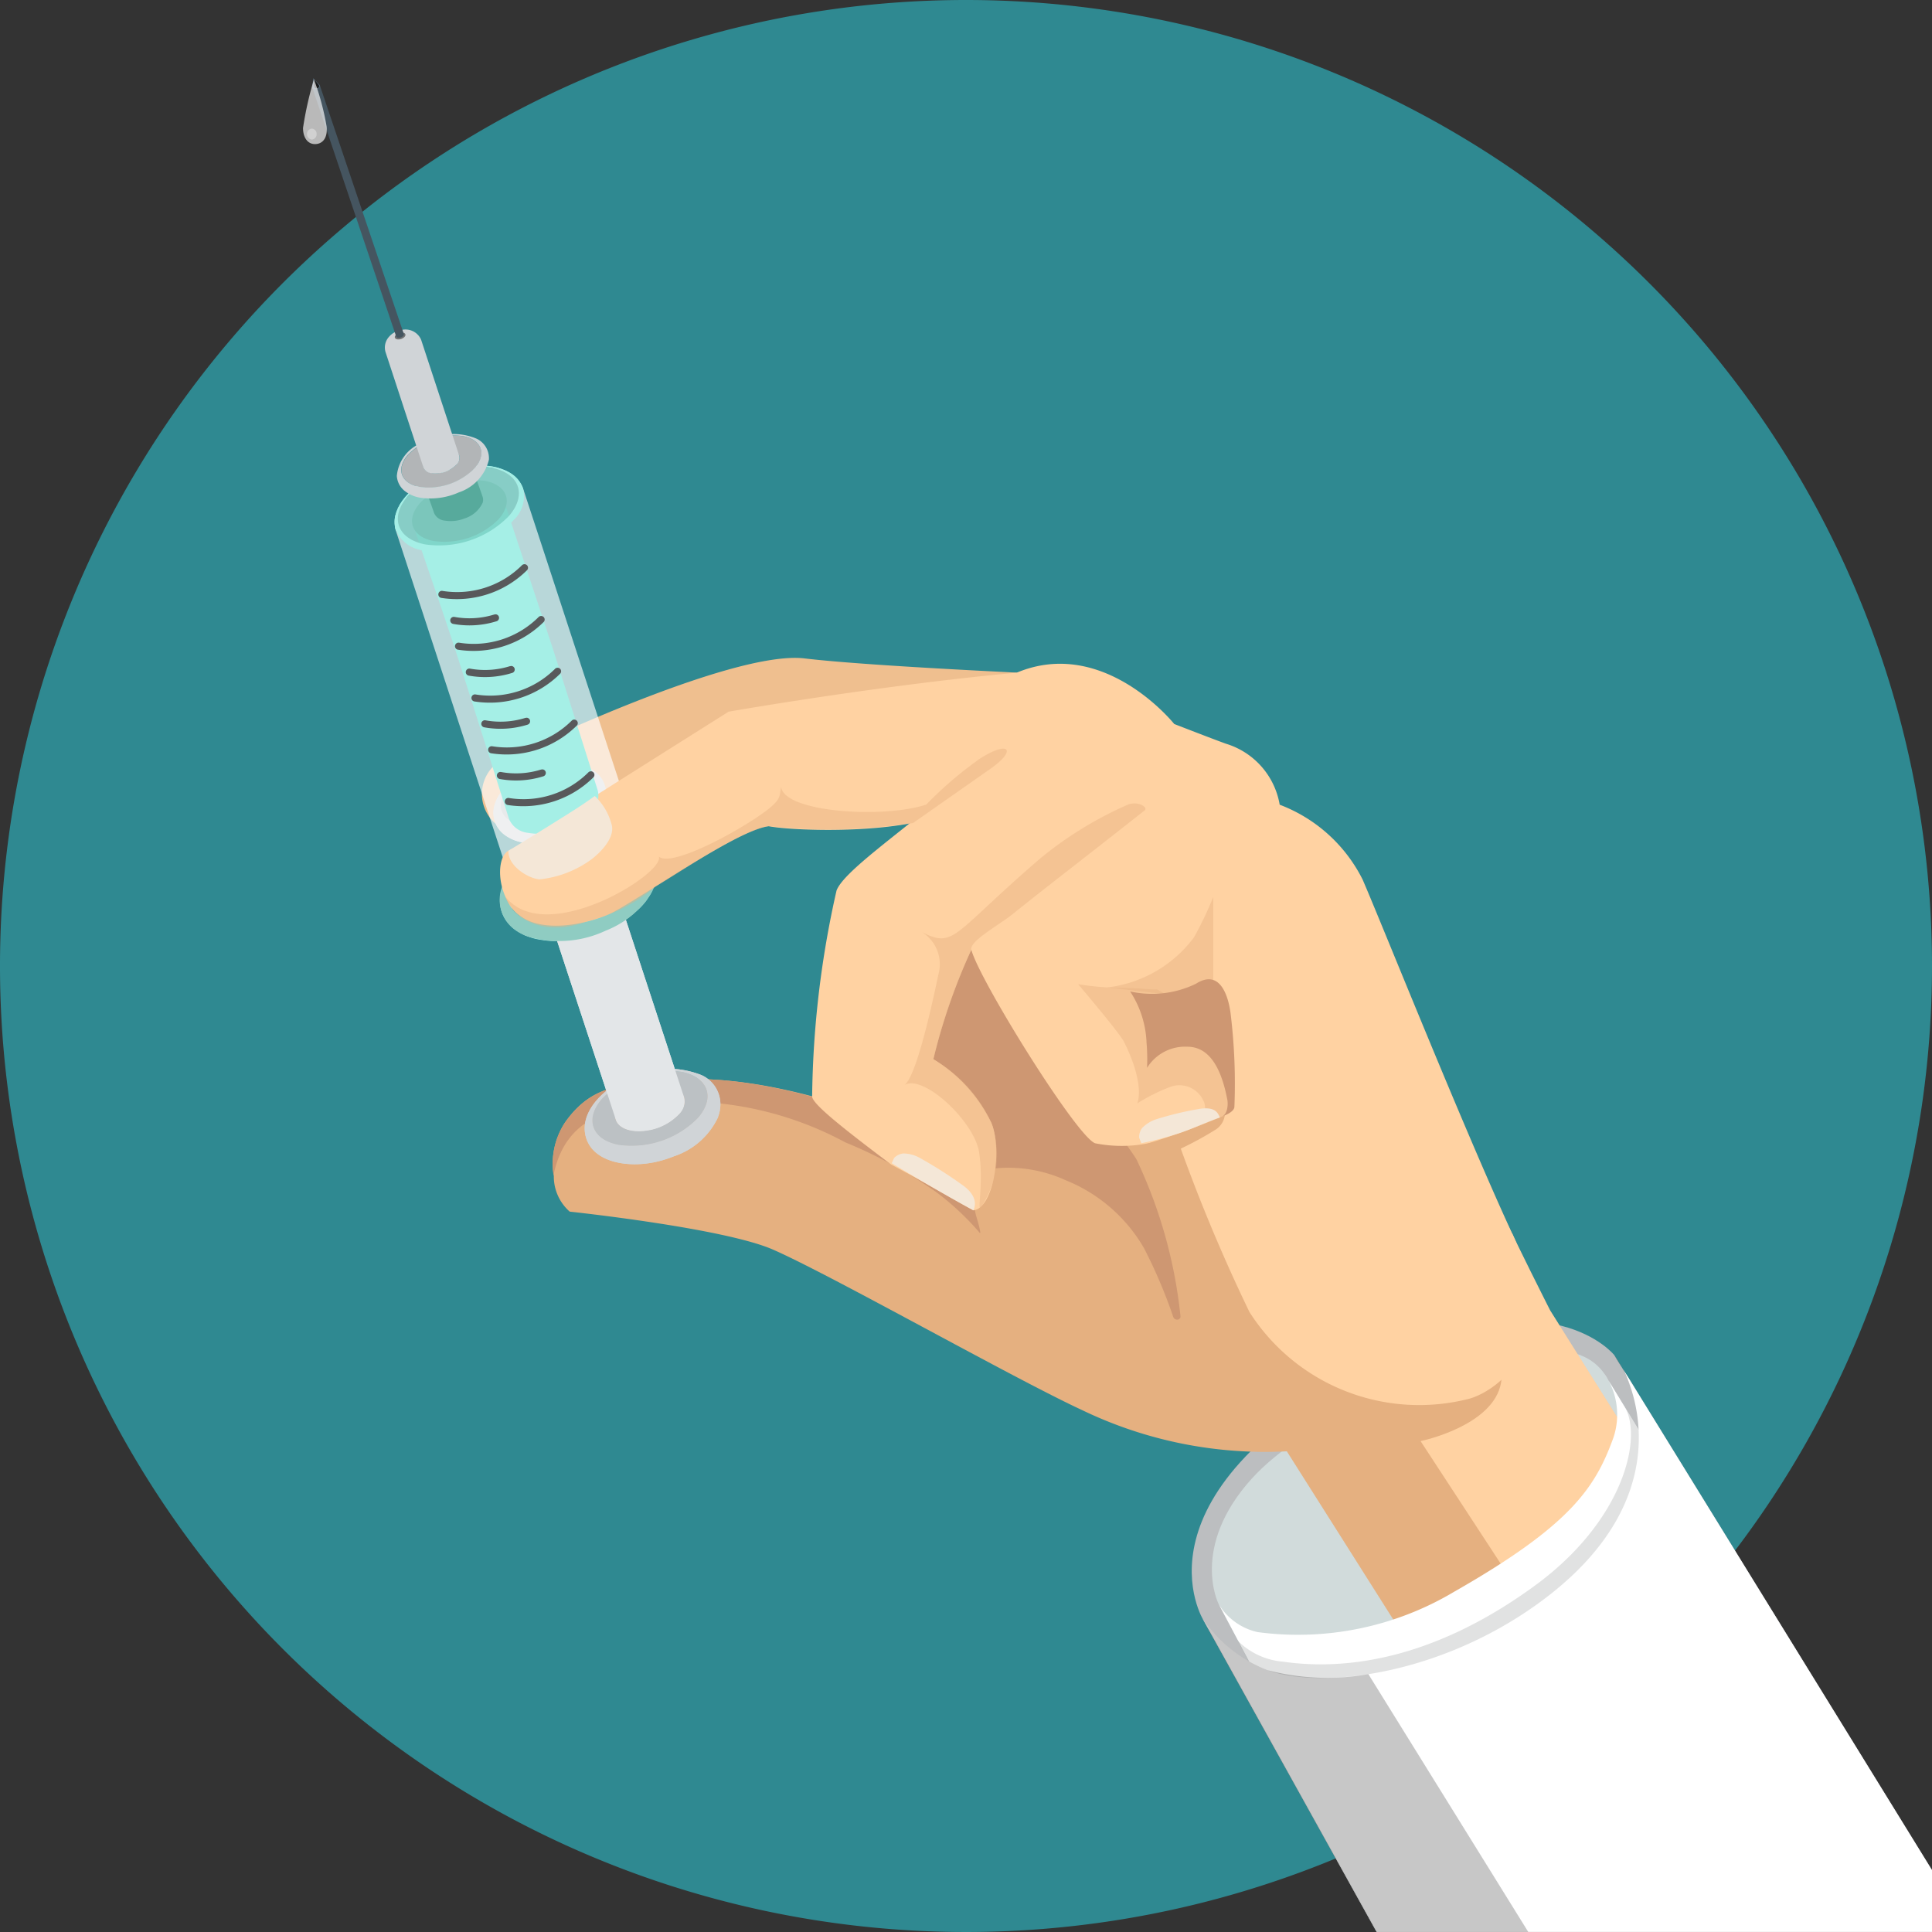 <svg xmlns="http://www.w3.org/2000/svg" xmlns:xlink="http://www.w3.org/1999/xlink" width="67.078" height="67.079" viewBox="0 0 67.078 67.079"><rect x="0" y="0" width="67.078" height="67.079" fill="#333333" stroke="none"/><defs><clipPath id="a"><rect width="8.355" height="14.043" fill="none"/></clipPath><clipPath id="b"><rect width="5.291" height="4.972" fill="none"/></clipPath><clipPath id="c"><rect width="15.417" height="10.045" fill="none"/></clipPath><clipPath id="d"><rect width="11.296" height="10.87" fill="none"/></clipPath><clipPath id="e"><rect width="3.687" height="3.571" fill="none"/></clipPath><clipPath id="f"><rect width="11.317" height="24.264" fill="none"/></clipPath><clipPath id="g"><rect width="4.793" height="3.136" fill="none"/></clipPath><clipPath id="h"><rect width="8.59" height="15.436" fill="none"/></clipPath><clipPath id="i"><path d="M36.014,154.424a.907.907,0,0,1-.044-.238,1.012,1.012,0,0,1,.025-.274,1.47,1.47,0,0,1,.239-.51,2.31,2.31,0,0,1,.466-.478,3.361,3.361,0,0,1,.575-.359c.1-.051.273-.123.316-.139a3.776,3.776,0,0,1,.5-.155,3.4,3.4,0,0,1,.669-.1,2.216,2.216,0,0,1,1.2.241,1,1,0,0,1,.478.558,1.147,1.147,0,0,1-.334,1.1,3.623,3.623,0,0,1-3.116,1.049.242.242,0,0,1,.043-.213,3.383,3.383,0,0,0,2.911-.98c.641-.734.375-1.485-.592-1.678a3.385,3.385,0,0,0-2.911.98c-.64.734-.376,1.485.592,1.678a.242.242,0,0,0-.043.213,1.171,1.171,0,0,1-.967-.7" transform="translate(-35.969 -152.17)" fill="none"/></clipPath><clipPath id="j"><rect width="17.41" height="6.205" fill="none"/></clipPath><clipPath id="k"><rect width="4.201" height="2.748" fill="none"/></clipPath><clipPath id="l"><rect width="0.825" height="2.248" fill="none"/></clipPath><clipPath id="m"><rect width="0.337" height="0.381" fill="none"/></clipPath></defs><g transform="translate(-554.015 -2000.064)"><path d="M67.078,33.539A33.539,33.539,0,1,1,33.539,0,33.539,33.539,0,0,1,67.078,33.539" transform="translate(554.015 2000.064)" fill="#2f8991"/><g transform="translate(564.536 2002.778)"><path d="M355.66,509.609l-6-10.8s-2.844-4.461,6.279-9.073c5.764-2.913,7.972-.157,7.972-.157l11.029,17.887v2.145Z" transform="translate(-318.385 -445.245)" fill="#bcbec0"/><path d="M357.355,508.558s-1-1.972,1.155-4.351c1.846-2.035,5.684-3.437,6.819-3.717s4.26-1.575,5.419.074c.092.132,2.683,4.442,2.683,4.442l-4.229,4.162-9.231,4.321Z" transform="translate(-325.568 -455.586)" fill="#d1dbdb"/><path d="M132.351,276.165s-1.38-3.042-2.774-6.308c-1.516-3.552-3.065-7.364-3.27-7.717-.392-.679-7.449-5.253-7.449-5.253l-10.369,7.033,3.135,7.205s-5.677-2.758-9.855-2.075c-1.041.17-2.112,0-3.093,1.393a2.6,2.6,0,0,0-.393,1.866,1.625,1.625,0,0,0,.552,1.234s5.34.567,7.055,1.317c2.009.878,8.387,4.491,10.754,5.583a14.628,14.628,0,0,0,7.089,1.422l5.206,8.228,13.653,2.346Z" transform="translate(-89.576 -234.19)" fill="#e5b080"/><path d="M439.149,451.4l6.25,9.562,7.964,1.369-9.716-15.471s-1.221-2.409-1.772-3.615l-1.194,1.221s1.523,3.386,1.262,4.9-2.794,2.032-2.794,2.032" transform="translate(-400.347 -404.078)" fill="#ffd2a2"/><path d="M118.432,349.3c-.5-.882-5.685-7.359-5.685-7.359l-3.141,3.062,1.917,3.67-.039-.007-.094-.044c-.954-.361-5.512-2.542-9.554-2.08-1.048.12-2.28.057-3.261,1.448a2.614,2.614,0,0,0-.4,1.828c.254-1.216.964-2.181,2.985-2.457a11.819,11.819,0,0,1,7.148,1.32,15.946,15.946,0,0,1,3.133,1.71,9.336,9.336,0,0,1,1.536,1.435c.052.048-.043-.312-.113-.543-.13-.428-.267-1.461.334-1.659a4.783,4.783,0,0,1,2.761.372,5.518,5.518,0,0,1,2.715,2.351,17.485,17.485,0,0,1,1.018,2.393c.052.144.271.119.251-.032a16.689,16.689,0,0,0-1.513-5.408" transform="translate(-89.479 -311.732)" fill="#ce9772"/><path d="M91.314,228.426s-7.376-.305-9.909-.609-9.94,3.235-10.7,3.648a1.362,1.362,0,0,0,.8,2.419c1.91.366,6.746-3.206,8.158-2.832s3.895-.084,5.078.9,6.572-3.529,6.572-3.529" transform="translate(-63.99 -207.671)" fill="#efbf8f"/><path d="M224.038,249.88c-1.779-3.871-4.525-10.754-5.188-12.282a5.333,5.333,0,0,0-2.88-2.6,2.682,2.682,0,0,0-1.868-2.118c-.5-.181-1.793-.684-1.793-.684s-2.435-3.053-5.472-1.781a3.147,3.147,0,0,1-.739,2.541c-1.778,2.052-5.175,4.125-5.514,5.022a33.915,33.915,0,0,0-.847,7.164c.049.271,1,1.036,2.747,2.351,1.088.585,2.121,1.181,2.854,1.587.685-.061,1.022-2.07.621-3.037a5.211,5.211,0,0,0-2.014-2.21,20.6,20.6,0,0,1,1.319-3.8c.265,1.03,3.66,6.5,4.3,6.72a4.708,4.708,0,0,0,2.8-.3,59.091,59.091,0,0,0,2.557,6.16,6.988,6.988,0,0,0,7.631,3.009c.966-.271,3.274-1.865,1.495-5.736" transform="translate(-182.061 -209.773)" fill="#ffd2a2"/><g transform="translate(20.893 25.181)" opacity="0.43"><g clip-path="url(#a)"><path d="M244.791,285.231c.121-.1-.195-.322-.553-.213a12.958,12.958,0,0,0-3.07,1.878c-3.07,2.64-2.96,3.137-4.109,2.562a1.308,1.308,0,0,1,.569,1.473c-.322,1.539-.79,3.5-1.165,3.829.661-.368,2.43,1.279,2.584,2.364s-.072,1.985.05,1.9a3.255,3.255,0,0,0,.369-2.949,4.805,4.805,0,0,0-2.015-2.2,22.477,22.477,0,0,1,1.32-3.811c-.054-.307.991-.868,1.468-1.256.808-.659,3.015-2.36,4.552-3.578" transform="translate(-236.463 -284.989)" fill="#e5b080"/></g></g><g transform="translate(26.912 31.458)" opacity="0.43"><g clip-path="url(#b)"><path d="M309.6,360.628s.517-.112.111-1.506a4.731,4.731,0,0,0-2.4-2.914c-.138.02-.649-.051-1.222-.051a10.174,10.174,0,0,1-1.514-.128s1.449,1.7,1.6,2.013c.753,1.533.45,2.128.45,2.128a6.187,6.187,0,0,1,1.184-.588.916.916,0,0,1,1.119.5c.222.451-.308.922-.308.922Z" transform="translate(-304.576 -356.03)" fill="#e5b080"/></g></g><path d="M361.114,518.021a10.584,10.584,0,0,0,6.829-1.407c4.06-2.315,4.893-3.625,5.516-5.333a2.5,2.5,0,0,0-.312-2.235l2.691,4.392a8.478,8.478,0,0,1-5.424,5.977,19.312,19.312,0,0,1-9.1.56l-1.56-2.935a2.1,2.1,0,0,0,1.36.981" transform="translate(-327.967 -464.069)" fill="#fff"/><path d="M359.989,521.778l-6-10.8a4.031,4.031,0,0,0,2.394,1.973c1.811.615,5.882.247,9.327-2.267,5.966-4.353,2.529-8.936,2.529-8.936l11.029,17.887v2.145Z" transform="translate(-322.714 -457.413)" fill="#686d6d"/><g transform="translate(32.454 46.135)" opacity="0.2" style="mix-blend-mode:multiply;isolation:isolate"><g clip-path="url(#c)"><path d="M382.723,525.376l-1.982-3.235c.629,1.067-.03,3.949-3.129,6.21-3.446,2.514-6.485,2.96-8.749,2.632a2.5,2.5,0,0,1-1.556-.726l.836,1.583a19.019,19.019,0,0,0,9.157-.487,8.477,8.477,0,0,0,5.424-5.977" transform="translate(-367.306 -522.141)" fill="#686d6d"/></g></g><path d="M332.06,408.865a11.353,11.353,0,0,0,1.553-.807.7.7,0,0,0,.355-.519,28.433,28.433,0,0,1-2.736,1c-.02.006.828.326.828.326" transform="translate(-301.965 -371.53)" fill="#e5b080"/><path d="M368.344,507.577l-.184-.283s2.46,4.281-3.011,8.185c-3.472,2.478-7.53,2.924-9.328,2.267a4.81,4.81,0,0,1-2.246-1.78l.032.06.005.008,6,10.8h19.282v-2.145Z" transform="translate(-322.334 -462.472)" fill="#fff"/><g transform="translate(31.241 53.495)" opacity="0.22"><g clip-path="url(#d)"><path d="M353.611,605.508l6,10.8h5.262l-5.552-8.952a8.087,8.087,0,0,1-3.5-.138,4.811,4.811,0,0,1-2.247-1.78l.032.06.005.008" transform="translate(-353.574 -605.44)"/></g></g><g transform="translate(27.92 28.428)" opacity="0.43"><g clip-path="url(#e)"><path d="M315.985,324.876A4.388,4.388,0,0,0,319,323.134a12.308,12.308,0,0,0,.668-1.4v3.571Z" transform="translate(-315.985 -321.735)" fill="#e5b080"/></g></g><path d="M328.219,358.849s.355-.116.386-.3a19.971,19.971,0,0,0-.134-3.277c-.082-.614-.379-1.536-1.2-1.012a3.492,3.492,0,0,1-2.286.267,3.468,3.468,0,0,1,.57,1.77,6.83,6.83,0,0,1,.018.884,1.551,1.551,0,0,1,1.388-.735c.473,0,1.1.257,1.4,1.845.023.119.023.437-.145.555" transform="translate(-296.269 -322.819)" fill="#ce9772"/><g transform="translate(3.178 13.445)" style="isolation:isolate"><g clip-path="url(#f)"><g transform="translate(3.9 12.793)" opacity="0.66"><g clip-path="url(#g)"><path d="M84.506,298.926c.731-.837.428-1.695-.675-1.915a3.861,3.861,0,0,0-3.321,1.118c-.731.837-.428,1.695.676,1.915a3.861,3.861,0,0,0,3.321-1.118m-3.873-.772a3.624,3.624,0,0,1,3.116-1.049c1.035.207,1.319,1.011.634,1.8a3.623,3.623,0,0,1-3.116,1.049c-1.035-.206-1.319-1.01-.633-1.8" transform="translate(-80.111 -296.96)" fill="#a5efe6"/></g></g><path d="M78.994,299.9c.066.006.154.011.22.01.213,0,.249,0,.34-.011a4.1,4.1,0,0,0,2.4-.953c.027-.022.053-.046.08-.07h0a1.969,1.969,0,0,0,.724-1.318c0-.039,0-.078,0-.116,0-.008,0-.015,0-.024s0-.013,0-.019c0-.026-.006-.053-.009-.079l0-.021a1.111,1.111,0,0,0-.079-.263v0a1.193,1.193,0,0,0-.069-.132c0-.007-.007-.014-.011-.021l-.019-.028-.01-.016-.008-.011a1.341,1.341,0,0,0-.278-.29l-.015-.012c-.033-.025-.062-.045-.083-.059l-.011-.007-.065-.039c-.023-.014-.045-.027-.07-.04l-.061-.03-.073-.034c-.041-.018-.083-.033-.126-.049l-.02-.008q-.074-.026-.152-.046a2.929,2.929,0,0,0-.745-.1,3.9,3.9,0,0,0-.806.075,4.428,4.428,0,0,0-.975.3,4.243,4.243,0,0,0-.632.343l-.06.04-.012.008-.008.007a2.954,2.954,0,0,0-.572.507,2,2,0,0,0-.429.757,1.242,1.242,0,0,0,.008.737l.006.015.007.02a1.163,1.163,0,0,0,.134.264,1.379,1.379,0,0,0,.292.307,2.026,2.026,0,0,0,.842.359c.1.018.246.038.351.048m2.444-3.15c1.1.22,1.406,1.077.675,1.915a3.862,3.862,0,0,1-3.321,1.118c-1.1-.22-1.406-1.077-.676-1.915a3.864,3.864,0,0,1,3.321-1.118" transform="translate(-73.649 -283.395)" fill="#a5efe6"/><path d="M81.011,299.421a3.343,3.343,0,0,0,1.443-1.087,1.459,1.459,0,0,0,.274-1.348,1.307,1.307,0,0,0-.67-.732,3.877,3.877,0,0,0-4.48,1.35,1.285,1.285,0,0,0,.244,1.757,1.7,1.7,0,0,0,.374.222,3.77,3.77,0,0,0,2.815-.162m-3.026-2.186a3.861,3.861,0,0,1,3.321-1.118c1.1.22,1.406,1.077.675,1.915a3.861,3.861,0,0,1-3.321,1.118c-1.1-.22-1.406-1.077-.676-1.915" transform="translate(-73.687 -283.271)" fill="#8fccc2"/><path d="M114.564,392.586c-.922-.184-1.174-.9-.564-1.6a3.222,3.222,0,0,1,2.773-.934c.922.184,1.174.9.564,1.6a3.227,3.227,0,0,1-2.774.934m.437-.5a1.949,1.949,0,0,0,1.677-.564c.369-.423.216-.856-.341-.967a1.95,1.95,0,0,0-1.677.565c-.369.423-.216.856.341.967" transform="translate(-106.802 -368.995)" fill="#bcc1c4"/><path d="M113.021,392.376a3.981,3.981,0,0,0,.736-.218,2.582,2.582,0,0,0,1.53-1.351l.006-.016,0-.01c0-.006,0-.011.006-.016a1.192,1.192,0,0,0,.051-.188l.006-.032c0-.014,0-.027.005-.041a1.108,1.108,0,0,0-.65-1.167,3.218,3.218,0,0,0-2.847.247l0,0,0,0c-.727.4-1.4,1.158-1.151,1.945.27.843,1.425,1.016,2.31.845m-1.2-.614c-.922-.184-1.174-.9-.564-1.6a3.222,3.222,0,0,1,2.773-.934c.922.184,1.174.9.564,1.6a3.227,3.227,0,0,1-2.774.934" transform="translate(-104.059 -368.171)" fill="#d0d4d7"/><path d="M88.787,290.906l.015,0h0a1.917,1.917,0,0,0,1.006-.548.617.617,0,0,0,.18-.592L86.6,279.435c-.155-.47-.952-.465-1.474-.277-.47.167-1.05.614-.9,1.059l3.393,10.327c.11.336.611.476,1.172.363" transform="translate(-79.937 -267.829)" fill="#e3e6e8"/><path d="M78.42,272.113c-.743-.148-.947-.725-.455-1.289a2.6,2.6,0,0,1,2.235-.752c.743.148.946.725.455,1.289a2.6,2.6,0,0,1-2.235.753" transform="translate(-74.01 -259.622)" fill="#bcc1c4"/><path d="M75.207,271.649a1.475,1.475,0,0,0,.626.272,2.9,2.9,0,0,0,1.789-.288,1.9,1.9,0,0,0,1.094-1.172l0-.012a.943.943,0,0,0-.535-1.086,2.338,2.338,0,0,0-1.616-.092,2.7,2.7,0,0,0-1.491.947,1.241,1.241,0,0,0-.229.539.011.011,0,0,0,0,0,.948.948,0,0,0,.36.89m.606-.324c-.743-.148-.947-.725-.455-1.289a2.6,2.6,0,0,1,2.235-.752c.743.148.946.725.455,1.289a2.6,2.6,0,0,1-2.235.753" transform="translate(-71.402 -258.834)" fill="#d0d4d7"/><path d="M114.564,392.586c-.922-.184-1.174-.9-.564-1.6a3.222,3.222,0,0,1,2.773-.934c.922.184,1.174.9.564,1.6a3.227,3.227,0,0,1-2.774.934m.437-.5a1.949,1.949,0,0,0,1.677-.564c.369-.423.216-.856-.341-.967a1.95,1.95,0,0,0-1.677.565c-.369.423-.216.856.341.967" transform="translate(-106.802 -368.995)" fill="#bcc1c4"/><path d="M113.021,392.376a3.981,3.981,0,0,0,.736-.218,2.582,2.582,0,0,0,1.53-1.351l.006-.016,0-.01c0-.006,0-.011.006-.016a1.192,1.192,0,0,0,.051-.188l.006-.032c0-.014,0-.027.005-.041a1.108,1.108,0,0,0-.65-1.167,3.218,3.218,0,0,0-2.847.247l0,0,0,0c-.727.4-1.4,1.158-1.151,1.945.27.843,1.425,1.016,2.31.845m-1.2-.614c-.922-.184-1.174-.9-.564-1.6a3.222,3.222,0,0,1,2.773-.934c.922.184,1.174.9.564,1.6a3.227,3.227,0,0,1-2.774.934" transform="translate(-104.059 -368.171)" fill="#d0d4d7"/><path d="M88.787,290.906l.015,0h0a1.917,1.917,0,0,0,1.006-.548.617.617,0,0,0,.18-.592L86.6,279.435c-.155-.47-.952-.465-1.474-.277-.47.167-1.05.614-.9,1.059l3.393,10.327c.11.336.611.476,1.172.363" transform="translate(-79.937 -267.829)" fill="#e3e6e8"/><path d="M78.42,272.113c-.743-.148-.947-.725-.455-1.289a2.6,2.6,0,0,1,2.235-.752c.743.148.946.725.455,1.289a2.6,2.6,0,0,1-2.235.753" transform="translate(-74.01 -259.622)" fill="#bcc1c4"/><path d="M75.207,271.649a1.475,1.475,0,0,0,.626.272,2.9,2.9,0,0,0,1.789-.288,1.9,1.9,0,0,0,1.094-1.172l0-.012a.943.943,0,0,0-.535-1.086,2.338,2.338,0,0,0-1.616-.092,2.7,2.7,0,0,0-1.491.947,1.241,1.241,0,0,0-.229.539.011.011,0,0,0,0,0,.948.948,0,0,0,.36.89m.606-.324c-.743-.148-.947-.725-.455-1.289a2.6,2.6,0,0,1,2.235-.752c.743.148.946.725.455,1.289a2.6,2.6,0,0,1-2.235.753" transform="translate(-71.402 -258.834)" fill="#d0d4d7"/><g transform="translate(0.005 0.056)" opacity="0.66"><g clip-path="url(#h)"><path d="M44.247,167.14a1.148,1.148,0,0,0,.334-1.1l-2.047-6.247c-.751-2.295-1.5-4.59-2.047-6.247a1.171,1.171,0,0,0-.968-.7A3.639,3.639,0,0,0,36.4,153.9a1.148,1.148,0,0,0-.334,1.1l2.03,6.2c.784,2.395,1.57,4.8,2.063,6.3a1.169,1.169,0,0,0,.967.7,3.64,3.64,0,0,0,3.116-1.049" transform="translate(-36.03 -152.801)" fill="#fff"/></g></g><g transform="translate(0 0)"><g clip-path="url(#i)"><path d="M40.118,154.13a1.147,1.147,0,0,0,.334-1.1,1.012,1.012,0,0,0-.478-.558c-1.325-.781-4.379.467-3.939,2.009a1.171,1.171,0,0,0,.967.7,3.623,3.623,0,0,0,3.116-1.049m-3.665-.841a3.385,3.385,0,0,1,2.911-.98c.967.193,1.232.944.592,1.678a3.383,3.383,0,0,1-2.911.98c-.967-.193-1.232-.944-.592-1.678" transform="translate(-35.99 -152.228)" fill="#a5efe6"/><path d="M37.032,154.922a3.383,3.383,0,0,0,2.911-.98c.641-.734.375-1.485-.592-1.678a3.385,3.385,0,0,0-2.911.98c-.64.734-.376,1.485.592,1.678a.242.242,0,0,0-.043.213,1.172,1.172,0,0,1-.968-.7c-.006-.02-.014-.047-.02-.068s-.013-.068-.018-.1l-.006-.073c0-.034,0-.08,0-.115l.009-.079c.007-.04.018-.094.028-.133l.028-.088c.02-.051.051-.12.075-.17l.057-.1a2.025,2.025,0,0,1,.188-.253l.1-.105c.038-.036.089-.085.128-.12l.119-.1c.041-.031.1-.073.139-.1l.137-.09c.044-.027.1-.063.148-.088l.15-.079c.047-.022.109-.053.157-.073l.159-.066.164-.059.166-.052c.05-.013.117-.034.167-.044l.167-.036c.051-.009.119-.021.17-.029l.166-.02c.051,0,.12-.01.171-.012l.159,0c.051,0,.12,0,.171.006l.148.014c.051.008.12.017.171.028l.13.03c.049.015.113.034.161.05l.1.041c.045.022.1.051.147.075l.078.049c.04.028.091.069.129.1l.056.055a.917.917,0,0,1,.1.126l.038.061a.959.959,0,0,1,.074.167,1.147,1.147,0,0,1-.334,1.1,2.892,2.892,0,0,1-.765.6l.066-.044a.756.756,0,0,0,.123-.1c-.01,0-.024-.015-.034-.011-.294.1-.564.267-.859.369-.227.079-.465.117-.689.206.014.011.043.035.28,0a3.137,3.137,0,0,1-1.237.03.242.242,0,0,1,.043-.213" transform="translate(-35.977 -152.184)" fill="#a5efe6"/></g></g><path d="M49.2,155.278c-.4-.079-.5-.386-.242-.686a1.383,1.383,0,0,1,1.191-.4c.4.078.5.386.243.686a1.385,1.385,0,0,1-1.191.4" transform="translate(-47.677 -153.996)" fill="#84afa9"/><path d="M90.8,319.214a3.9,3.9,0,0,1-3.061,1.156l-.724.4a3.77,3.77,0,0,0,2.815-.162,3.344,3.344,0,0,0,1.443-1.087Z" transform="translate(-82.5 -304.455)" fill="#8fccc2"/></g></g><path d="M95.366,233.615c-4.811.443-10,1.353-10,1.353s-2.4,1.512-4.644,2.93a27.861,27.861,0,0,1-3,1.9c-.359.186-.423,1.111.026,1.849.784,1.29,3.038.6,3.645.264,1.243-.68,4.337-2.861,5.37-2.966.92.181,4.967.295,6.3-.58l3.136-2.942Z" transform="translate(-70.591 -212.973)" fill="#ffd2a2"/><path d="M48.7,171.515c.642,2.023,1.28,4.033,1.583,5a.81.81,0,0,1-.257.779,2.521,2.521,0,0,1-2.184.682.8.8,0,0,1-.645-.488l-1.606-5.069c-.65-2.048-1.352-3.989-1.66-4.963a3.679,3.679,0,0,0,1.75-.144,3.121,3.121,0,0,0,1.357-.821Z" transform="translate(-40.048 -151.776)" fill="#a5efe6"/><path d="M234.157,424.473c.08-.177.125-.5-.342-.85a15.285,15.285,0,0,0-1.527-.974,1.18,1.18,0,0,0-.566-.15.511.511,0,0,0-.315.153c-.058.112-.086.186-.086.186s1.8,1.082,2.837,1.636" transform="translate(-210.881 -385.165)" fill="#f4e7d7"/><path d="M331.341,405.118c-.074-.18-.181-.391-.755-.289a11.1,11.1,0,0,0-1.445.35,1.181,1.181,0,0,0-.5.309.511.511,0,0,0-.1.334c.042.118.076.19.076.19a11.533,11.533,0,0,0,1.3-.342c.47-.154.987-.4,1.431-.552" transform="translate(-299.51 -369.035)" fill="#f4e7d7"/><g transform="translate(7.028 23.283)" opacity="0.43"><g clip-path="url(#j)"><path d="M95.95,263.894a12.97,12.97,0,0,0-1.8,1.549c-1.486.492-4.922.275-5.039-.609-.074.309.046.421-.624.9-1.081.774-3.247,1.892-3.625,1.509.254.563-3.915,3.181-5.322,1.4.169.583,1.134,1.483,2.869.846a5.818,5.818,0,0,0,2.354-1.212c.787-.428,2.722-1.835,3.9-2.084a19.765,19.765,0,0,0,5.028-.109s1.284-.9,2.682-1.88c.961-.671.643-1.019-.425-.314" transform="translate(-79.539 -263.506)" fill="#e5b080"/></g></g><g transform="translate(3.292 13.481)" opacity="0.66"><g clip-path="url(#k)"><path d="M41.111,154.3c.641-.734.375-1.485-.592-1.678a3.385,3.385,0,0,0-2.911.98c-.64.734-.376,1.485.592,1.678a3.383,3.383,0,0,0,2.911-.98m-2.468-.492a1.384,1.384,0,0,1,1.191-.4c.4.079.5.386.242.686a1.384,1.384,0,0,1-1.191.4c-.4-.079-.5-.386-.242-.686" transform="translate(-37.259 -152.575)" fill="#6dc9bc"/></g></g><path d="M45.843,159.231c.5-.575.294-1.163-.463-1.314a2.651,2.651,0,0,0-2.28.768c-.5.575-.294,1.163.464,1.314a2.65,2.65,0,0,0,2.28-.767" transform="translate(-39.042 -143.931)" fill="#7bc6bb"/><path d="M48.315,153.383a1.028,1.028,0,0,0,.645-.551.337.337,0,0,0,0-.2c-.074-.224-.334-.932-.408-1.156a.44.44,0,0,1-.127.42,1.389,1.389,0,0,1-.714.389,1.263,1.263,0,0,1-.477.012.448.448,0,0,1-.37-.266c.074.224.334.932.408,1.156a.446.446,0,0,0,.37.266,1.3,1.3,0,0,0,.674-.069" transform="translate(-42.723 -138.092)" fill="#57aa9c"/><path d="M41.208,141.528c.423-.485.248-.982-.391-1.11a2.238,2.238,0,0,0-1.925.648c-.423.486-.248.982.392,1.11a2.239,2.239,0,0,0,1.925-.648m-1.683-.336a1.014,1.014,0,0,1,.873-.294c.29.058.369.283.177.5a1.015,1.015,0,0,1-.873.294c-.29-.058-.37-.283-.177-.5" transform="translate(-35.245 -127.984)" fill="#b2b5b7"/><path d="M37.18,141.777a1.189,1.189,0,0,0,.5.219,2.425,2.425,0,0,0,1.366-.183,1.588,1.588,0,0,0,1.04-1.131.747.747,0,0,0-.436-.736,2.092,2.092,0,0,0-1.807.1c-.044.021-.088.043-.134.067a1.362,1.362,0,0,0-.819,1.13.719.719,0,0,0,.285.531m.1-1.263a2.238,2.238,0,0,1,1.925-.648c.64.127.815.624.391,1.11a2.24,2.24,0,0,1-1.925.648c-.64-.128-.815-.624-.392-1.11" transform="translate(-33.633 -127.433)" fill="#d0d4d7"/><path d="M34.7,103.381a.323.323,0,0,0,.094-.308l-1.317-4.007A.478.478,0,0,0,33.449,99a.592.592,0,0,0-.6-.306,1.085,1.085,0,0,0-.336.113.663.663,0,0,0-.115.09.828.828,0,0,0-.063.069.555.555,0,0,0-.1.509l.457,1.392.2.611.343,1.043.316.961a.326.326,0,0,0,.271.195,1.025,1.025,0,0,0,.873-.294" transform="translate(-29.37 -89.963)" fill="#d0d4d7"/><path d="M36.143,100.165c-.085-.017-.109-.083-.052-.148a.3.3,0,0,1,.257-.086c.085.017.108.083.052.148a.3.3,0,0,1-.257.086" transform="translate(-32.874 -91.097)" fill="#707273"/><path d="M81.777,284.976a3.707,3.707,0,0,0,1.817-.7s.894-.657.682-1.248a2.078,2.078,0,0,0-.572-.947c-.224.16-.452.318-.683.465-.988.63-2.194,1.363-2.194,1.363a.814.814,0,0,0-.121.072c-.031.5.644.949,1.071.994" transform="translate(-73.574 -257.158)" fill="#f4e7d7"/><path d="M77.738,271.669a.123.123,0,0,0-.029,0,2.908,2.908,0,0,1-1.387.087.123.123,0,1,0-.052.241,3.154,3.154,0,0,0,1.508-.091.123.123,0,0,0-.04-.242" transform="translate(-69.442 -247.665)" fill="#58595b"/><path d="M59.41,210.727a.119.119,0,0,0-.028,0,2.908,2.908,0,0,1-1.387.087.123.123,0,1,0-.052.241,3.152,3.152,0,0,0,1.508-.091.123.123,0,0,0-.041-.241" transform="translate(-52.734 -192.108)" fill="#58595b"/><path d="M65.519,231.04a.129.129,0,0,0-.029,0,2.906,2.906,0,0,1-1.387.087.123.123,0,1,0-.052.241,3.154,3.154,0,0,0,1.508-.091.123.123,0,0,0-.041-.242" transform="translate(-58.303 -210.626)" fill="#58595b"/><path d="M71.628,251.355a.118.118,0,0,0-.029,0,2.906,2.906,0,0,1-1.387.087.123.123,0,0,0-.052.241,3.154,3.154,0,0,0,1.508-.091.123.123,0,0,0-.041-.241" transform="translate(-63.873 -229.146)" fill="#58595b"/><path d="M82.254,272.378a.122.122,0,0,0-.086.041,3.187,3.187,0,0,1-2.749.886.123.123,0,0,0-.052.241,3.459,3.459,0,0,0,2.984-.963.123.123,0,0,0-.1-.206" transform="translate(-72.266 -248.312)" fill="#58595b"/><path d="M75.729,252.031a.123.123,0,0,0-.086.041,3.188,3.188,0,0,1-2.749.887.123.123,0,0,0-.052.241,3.459,3.459,0,0,0,2.984-.963.123.123,0,0,0-.1-.205" transform="translate(-66.318 -229.762)" fill="#58595b"/><path d="M69.2,231.683a.123.123,0,0,0-.085.041,3.187,3.187,0,0,1-2.749.886.123.123,0,0,0-.052.241,3.461,3.461,0,0,0,2.984-.963.123.123,0,0,0-.1-.206" transform="translate(-60.37 -211.212)" fill="#58595b"/><path d="M62.681,211.335a.123.123,0,0,0-.085.041,3.187,3.187,0,0,1-2.749.887.123.123,0,0,0-.052.241,3.46,3.46,0,0,0,2.984-.963.123.123,0,0,0-.1-.206" transform="translate(-54.422 -192.662)" fill="#58595b"/><path d="M56.155,190.987a.124.124,0,0,0-.086.041,3.188,3.188,0,0,1-2.749.887.123.123,0,0,0-.052.241,3.46,3.46,0,0,0,2.984-.963.123.123,0,0,0-.1-.206" transform="translate(-48.473 -174.112)" fill="#58595b"/><path d="M6.675,11.186c.058-.014.142-.067.123-.123h0L3.884,2.435a.07.07,0,0,0-.058-.042.18.18,0,0,0-.045,0l-.013,0-.016,0-.01,0a.256.256,0,0,0-.046.017l-.011,0,0,0a.157.157,0,0,0-.043.034.07.07,0,0,0-.02.066L6.533,11.15h0c.01.029.057.058.141.036" transform="translate(-3.298 -2.179)" fill="#455560"/><path d="M3.728.385h0A.163.163,0,0,0,3.756.379L3.777.374A.293.293,0,0,0,3.806.36L3.823.352h0A.165.165,0,0,0,3.86.321c.027-.031.029-.063.009-.084L3.649,0,3.612.321c0,.03.018.055.06.063a.179.179,0,0,0,.055,0" transform="translate(-3.293)" fill="#546674"/><path d="M4.473.693A1.483,1.483,0,0,0,4.288.465s0-.014,0,.067c0,.1,0,.229.062.24s.123-.027.119-.079" transform="translate(-3.909 -0.423)" fill="#191b1c"/><g transform="translate(0 0.042)" opacity="0.66"><g clip-path="url(#l)"><path d="M.379.476A12.022,12.022,0,0,0,0,2.163c0,.342.167.56.414.56s.447-.188.405-.613A9.011,9.011,0,0,0,.379.476" transform="translate(0 -0.476)" fill="#fff"/></g></g><g transform="translate(0.135 1.751)" opacity="0.34" style="mix-blend-mode:screen;isolation:isolate"><g clip-path="url(#m)"><path d="M1.862,20.01a.181.181,0,0,1-.168.191.192.192,0,0,1,0-.381.181.181,0,0,1,.168.19" transform="translate(-1.525 -19.82)" fill="#fff"/></g></g></g></g></svg>